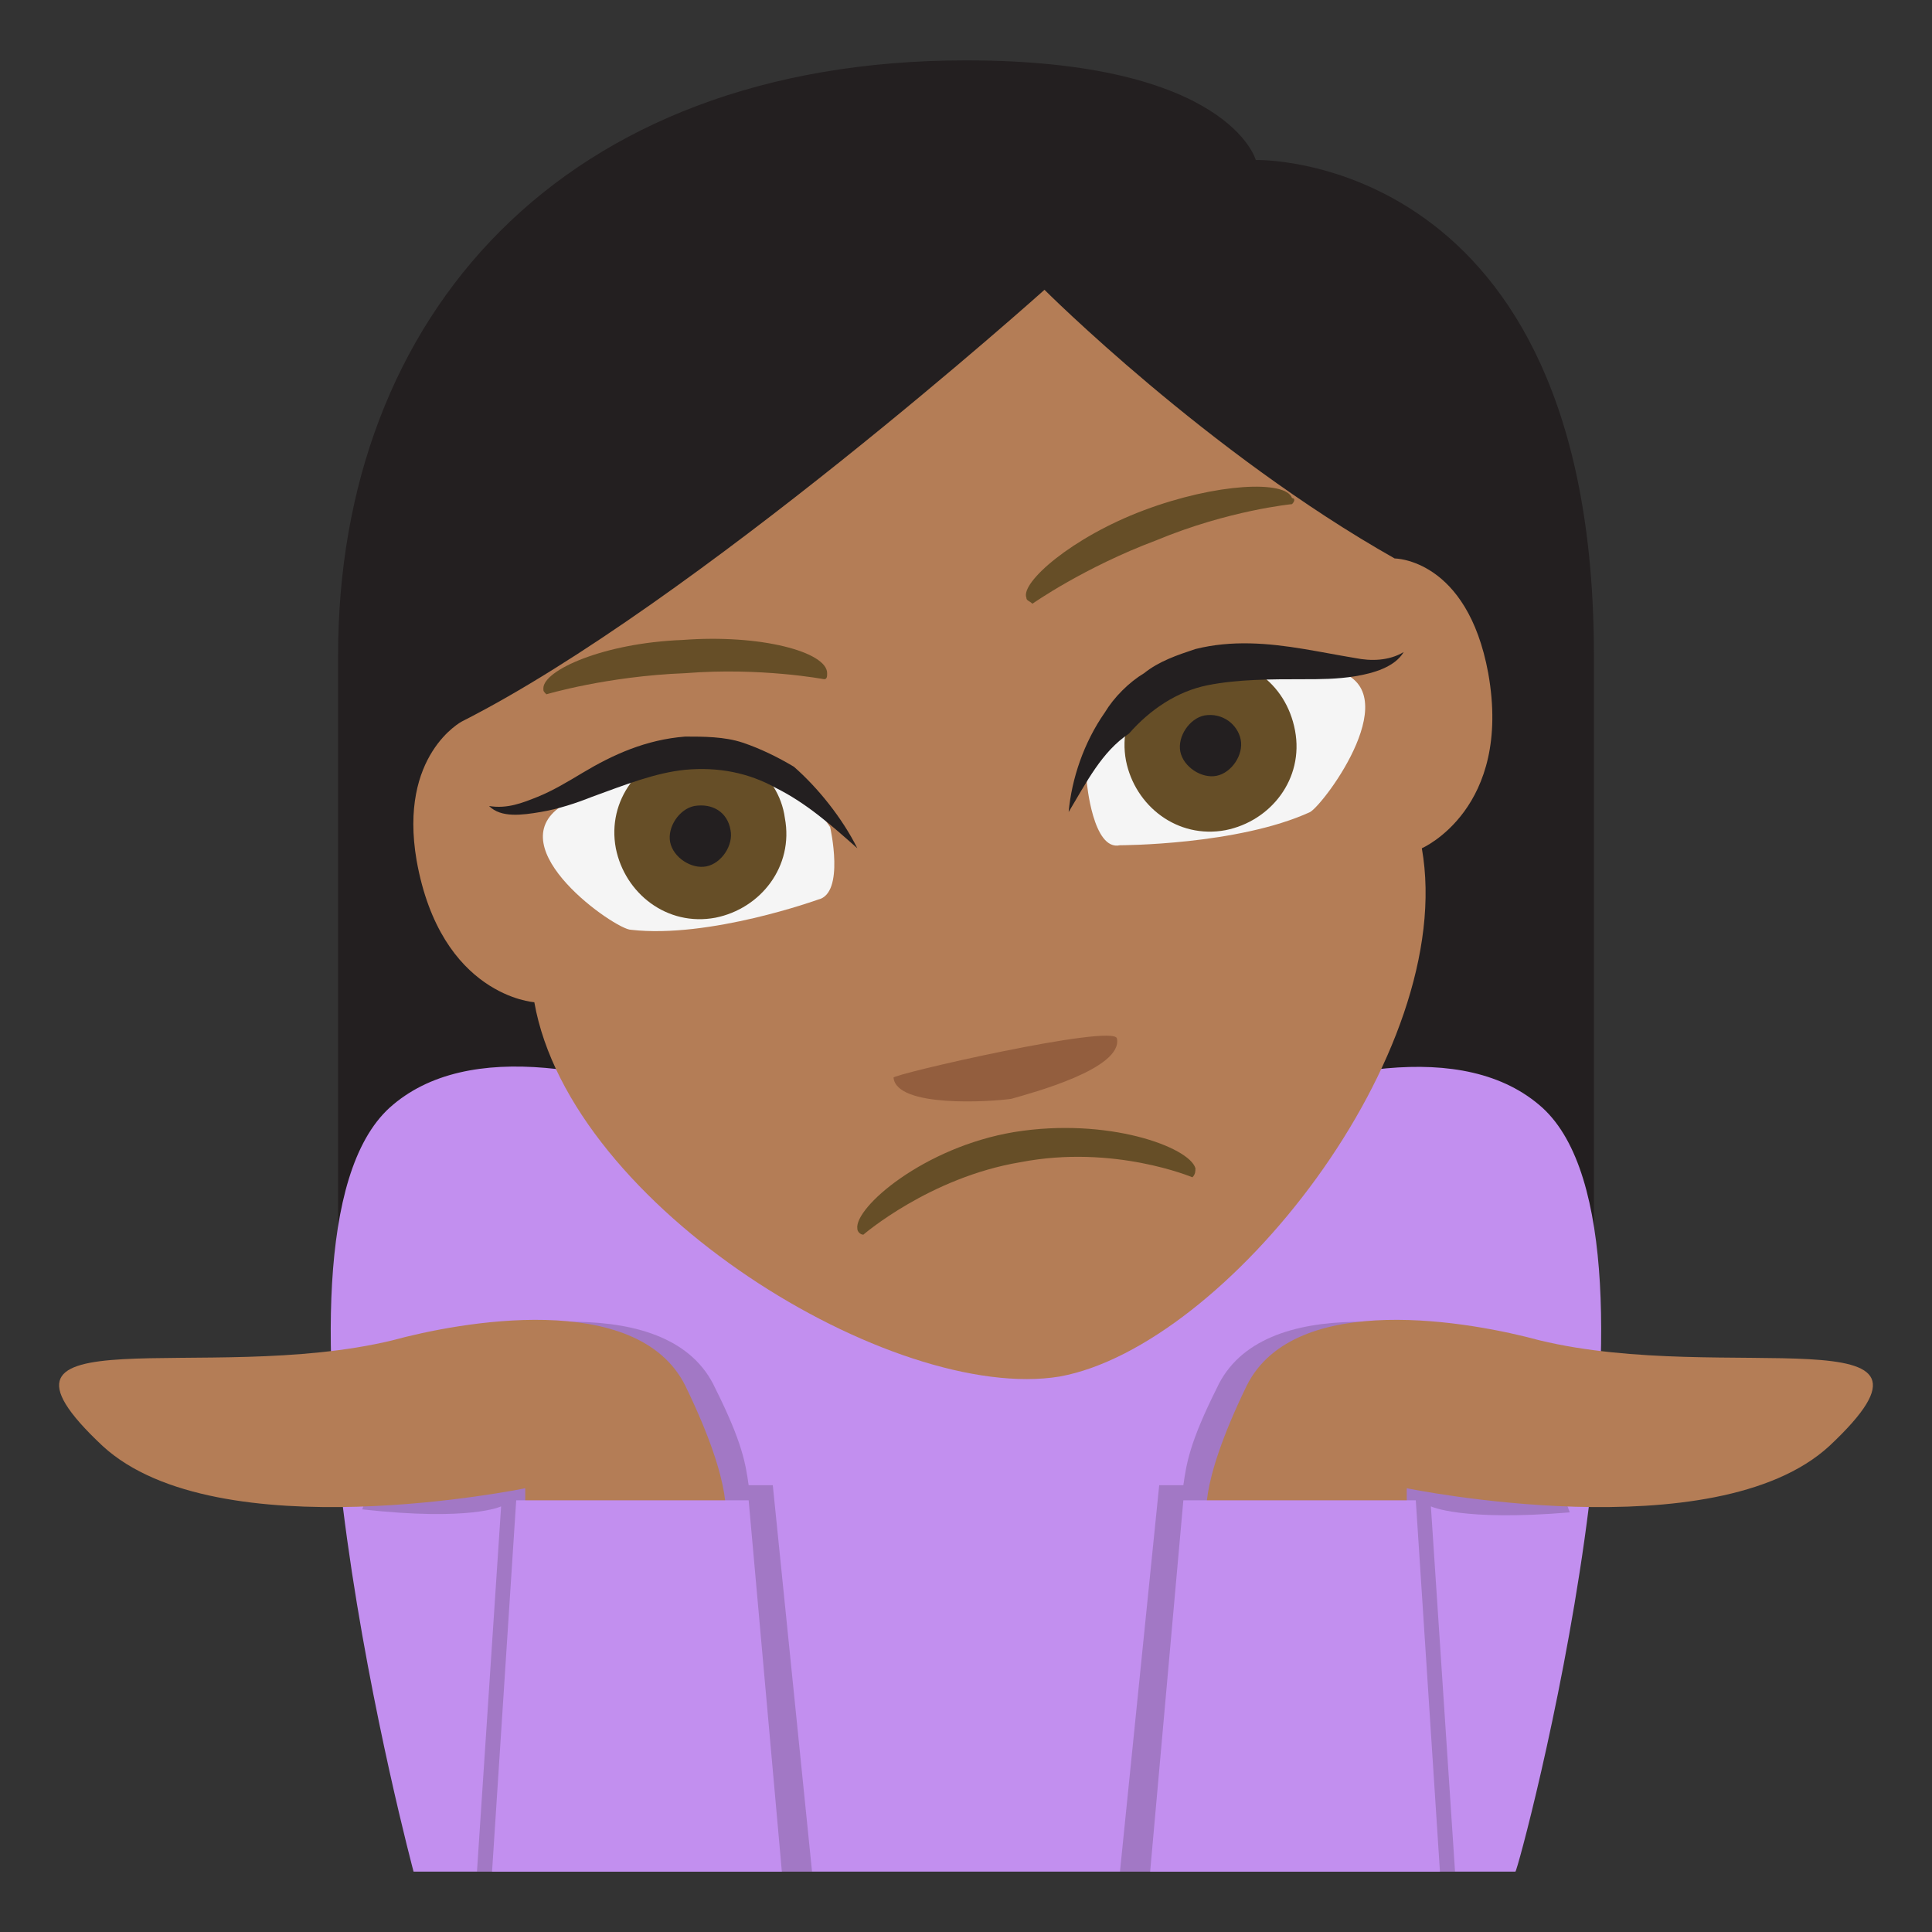 <?xml version="1.0" encoding="utf-8"?><!-- Скачано с сайта svg4.ru / Downloaded from svg4.ru -->
<svg width="800px" height="800px" viewBox="0 0 64 64" xmlns="http://www.w3.org/2000/svg" xmlns:xlink="http://www.w3.org/1999/xlink" aria-hidden="true" role="img" class="iconify iconify--emojione" preserveAspectRatio="xMidYMid meet">
<rect x="0" y="0" width="64" height="64" fill="#333333" stroke="none"/>
<path d="M32 2c-13.4 0-20.8 8.5-20.8 19.7v22.7h41.6V21.7C52.8 5 41.6 5.3 41.6 5.3S40.7 2 32 2z" fill="#231f20">
</path>
<path d="M51.1 36.7C45.9 32 32.1 41 32 41c-.1-.1-13.9-9-19.1-4.3c-4.8 4.4.8 25.3.8 25.3h36.5c.1 0 5.7-20.9.9-25.3" fill="#c28fef">
</path>
<path d="M17.7 33.2s-3.1-.2-3.9-4.7c-.6-3.5 1.5-4.6 1.5-4.6C23 20 34.6 9.6 34.6 9.6S40 15 46.2 18.5c0 0 2.4 0 3.1 3.8c.8 4.5-2.2 5.8-2.2 5.8c1.2 6.8-6.5 16.5-12 17.5c-5.5.9-16.2-5.6-17.4-12.4" fill="#b47d56">
</path>
<g fill="#664e27">
<path d="M28.6 40.9c-.1 0-.2-.1-.2-.2c-.1-.7 2.2-2.7 5.2-3.2c3.1-.5 5.8.5 6 1.2c0 .1 0 .2-.1.3c0 0-2.6-1.1-5.7-.5c-3 .5-5.2 2.4-5.2 2.4">
</path>
<path d="M18.1 23c-.1-.1-.1-.1-.1-.2c0-.6 2-1.5 4.6-1.6c2.6-.2 4.8.4 4.8 1.1c0 .1 0 .2-.1.2c0 0-2.1-.4-4.6-.2c-2.6.1-4.6.7-4.6.7">
</path>
<path d="M42.8 16.7c.1-.1.1-.2 0-.2c-.2-.6-2.5-.5-4.9.4c-2.4.9-4.1 2.4-3.9 2.9c0 .1.1.1.2.2c0 0 1.7-1.2 4.1-2.1c2.4-1 4.5-1.2 4.5-1.2">
</path>
</g>
<path d="M37 34.4c.2 1-2.8 1.8-3.5 2c-.7.1-3.8.3-3.9-.7c-.1-.1 7.3-1.8 7.4-1.3" fill="#935e3e">
</path>
<path d="M27.1 29.8c.9-.2.4-2.4.4-2.4c-3.7-5.5-8.9-.7-8.9-.7c-2.1 1.4 1.8 4.1 2.3 4.1c2.6.3 6.2-1 6.2-1" fill="#f5f5f5">
</path>
<path d="M26 27.1c.3 1.6-.8 3-2.3 3.3c-1.6.3-3-.8-3.3-2.3c-.3-1.6.8-3 2.3-3.3c1.6-.3 3.1.8 3.3 2.3" fill="#664e27">
</path>
<g fill="#231f20">
<path d="M24.2 27.5c.1.5-.3 1.1-.8 1.2c-.5.1-1.1-.3-1.2-.8c-.1-.5.3-1.1.8-1.2c.6-.1 1.1.2 1.2.8">
</path>
<path d="M28.4 28.1c-.9-.8-1.7-1.5-2.7-2c-.9-.5-1.9-.7-3-.6c-1 .1-2 .5-3.1.9c-.5.2-1.1.4-1.7.5c-.6.1-1.3.2-1.7-.2c.6.1 1.1-.1 1.6-.3c.5-.2 1-.5 1.5-.8c1-.6 2.1-1.1 3.4-1.2c.6 0 1.3 0 1.9.2c.6.2 1.2.5 1.7.8c.8.7 1.6 1.7 2.1 2.7">
</path>
</g>
<path d="M37.1 28c-.9.2-1.1-2.1-1.1-2.1c1.6-6.4 8.2-3.7 8.2-3.7c2.5.6-.3 4.4-.8 4.7C41 28 37.1 28 37.1 28" fill="#f5f5f5">
</path>
<path d="M42.9 24.2c.3 1.6-.8 3-2.3 3.3c-1.6.3-3-.8-3.3-2.3c-.3-1.6.8-3 2.3-3.3c1.6-.3 3 .7 3.3 2.3" fill="#664e27">
</path>
<g fill="#231f20">
<path d="M41.1 24.5c.1.5-.3 1.1-.8 1.2c-.5.1-1.1-.3-1.2-.8c-.1-.5.3-1.1.8-1.2c.6-.1 1.1.3 1.2.8">
</path>
<path d="M35.4 26.9c.1-1.1.5-2.3 1.2-3.3c.3-.5.8-1 1.3-1.3c.5-.4 1.1-.6 1.7-.8c1.2-.3 2.4-.2 3.6 0c.6.1 1.1.2 1.7.3c.5.1 1.1.1 1.6-.2c-.3.5-1 .7-1.6.8c-.6.1-1.2.1-1.7.1c-1.1 0-2.2 0-3.2.2s-1.9.8-2.6 1.6c-.9.6-1.4 1.6-2 2.6">
</path>
<path d="M16.6 49.9L15.8 62h11.1l-1.3-12.8h-.8c-.1-.7-.2-1.4-1.1-3.2c-1.5-3.3-7.4-2.1-9.7-1.5L12 50c3.6.4 4.6-.1 4.6-.1" opacity=".2">
</path>
</g>
<path d="M17.4 50.4v-1.1s-10.2 2.1-14-1.4c-4.8-4.5 3.4-2 9.6-3.5c2.2-.6 8.1-1.7 9.7 1.5c1.7 3.5 1.3 4.5 1.3 4.5h-6.6" fill="#b47d56">
</path>
<path fill="#c28fef" d="M16.3 62l.8-12.3h7.7L25.9 62z">
</path>
<path d="M47.4 49.9l.8 12.1H37.1l1.3-12.8h.8c.1-.7.2-1.4 1.1-3.2c1.5-3.3 7.4-2.1 9.7-1.5l2 5.6c-3.6.3-4.6-.2-4.6-.2" opacity=".2" fill="#231f20">
</path>
<path d="M46.6 50.4v-1.1s10.2 2.1 14-1.4c4.8-4.5-3.4-2-9.6-3.5c-2.2-.6-8.1-1.7-9.7 1.5c-1.7 3.5-1.3 4.5-1.3 4.5h6.6" fill="#b47d56">
</path>
<path fill="#c28fef" d="M47.7 62l-.8-12.3h-7.7L38.1 62z">
</path>
</svg>